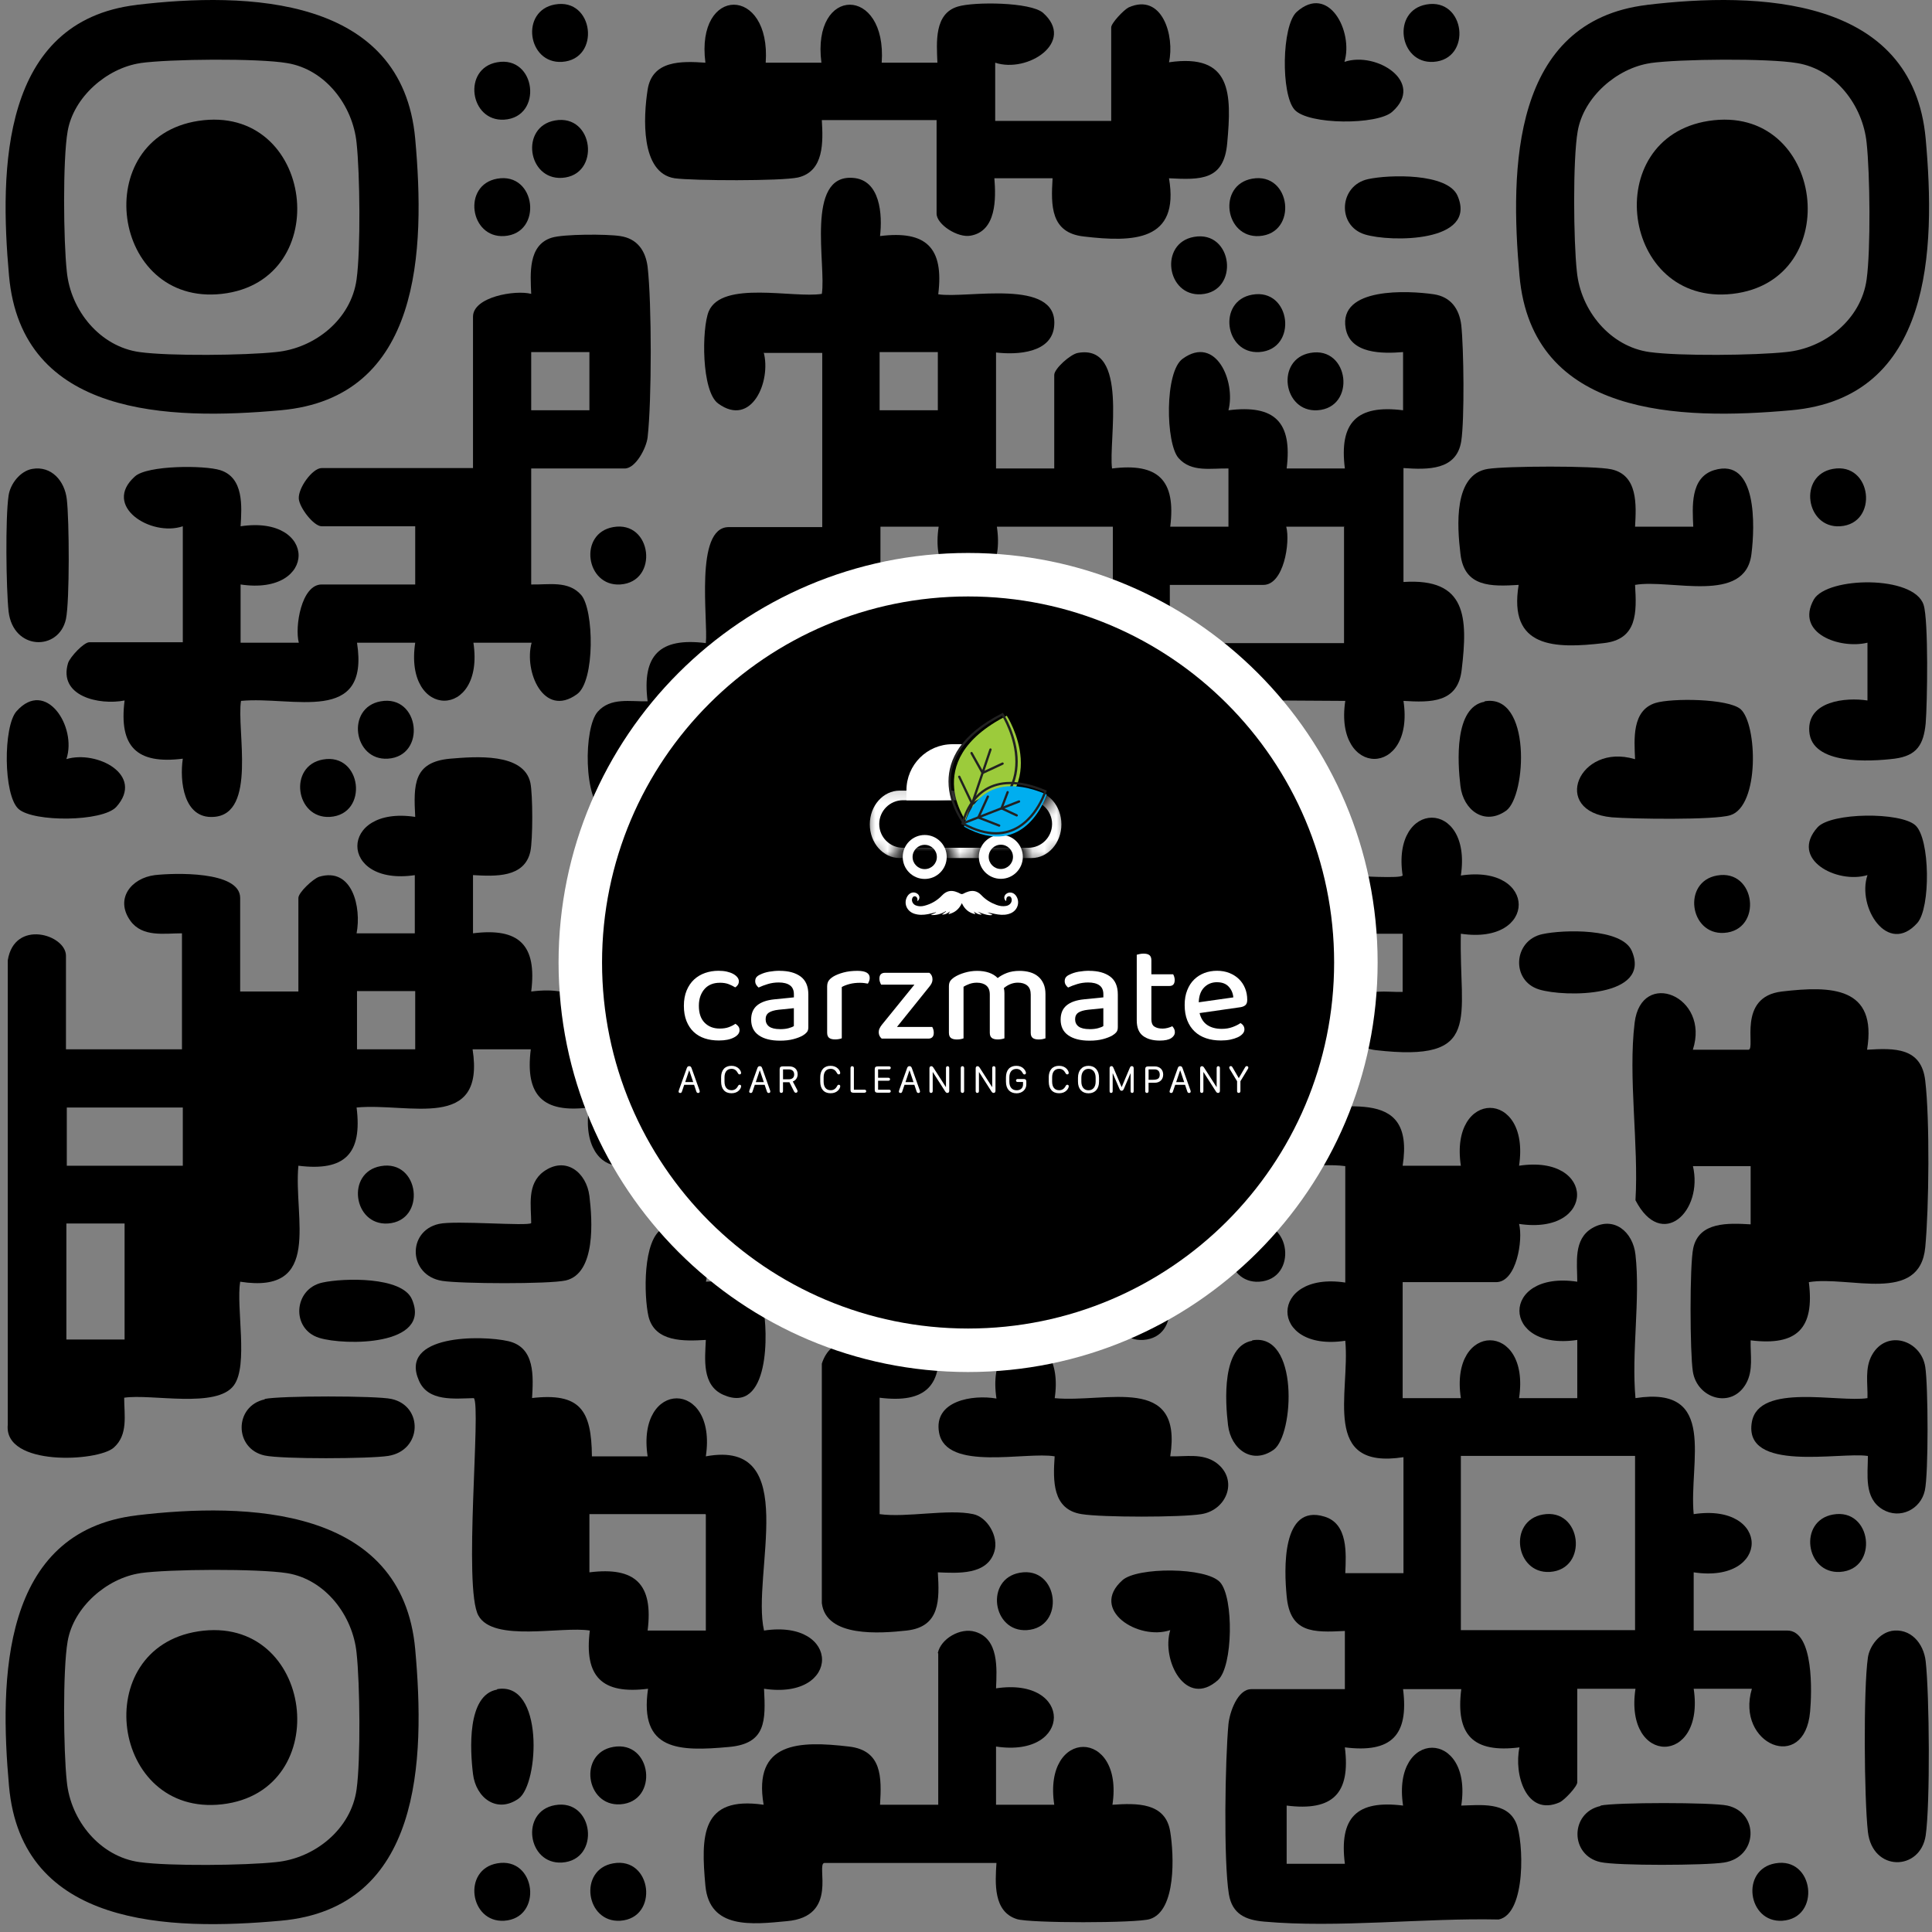 <svg width="160" height="160" viewBox="0 0 160 160" fill="none" xmlns="http://www.w3.org/2000/svg">
<rect x="0" y="0" width="160" height="160" fill="#808080" stroke="none"/>
<path d="M63.24 29.157C63.894 31.567 62.241 35.424 59.487 33.426C58.075 32.428 58.11 27.194 58.695 25.783C59.797 23.2 65.719 24.715 68.06 24.337C68.439 21.995 66.683 14.455 70.608 14.73C72.915 14.868 73.087 17.794 72.881 19.55C76.703 19.069 78.183 20.515 77.701 24.371C80.043 24.75 87.583 22.994 87.308 26.919C87.17 29.26 84.209 29.398 82.487 29.191V38.798H87.308V31.051C87.308 30.534 88.651 29.329 89.27 29.226C93.505 28.468 91.784 36.456 92.094 38.798C95.916 38.316 97.396 39.762 96.914 43.618H101.735V38.798C100.289 38.763 98.67 39.142 97.603 37.937C96.535 36.732 96.432 30.775 97.947 29.708C100.702 27.711 102.354 31.602 101.735 33.977C105.557 33.495 107.037 34.941 106.555 38.798H111.376C110.893 34.976 112.374 33.495 116.196 33.977V29.157C114.509 29.295 111.823 29.329 111.444 27.194C110.825 23.751 116.644 24.061 118.744 24.371C120.121 24.578 120.844 25.542 121.016 26.919C121.223 28.847 121.292 34.7 121.016 36.525C120.638 38.97 118.227 38.901 116.23 38.763V48.198C121.464 47.853 121.567 51.124 121.051 55.463C120.741 58.217 118.503 58.183 116.23 58.045C117.194 64.45 110.446 64.45 111.41 58.045L89.064 57.907C86.585 57.357 86.998 50.47 88.031 49.3C89.064 48.129 90.716 48.473 92.163 48.439V43.618H82.556C83.52 50.023 76.772 50.023 77.736 43.618H72.915V48.439C79.32 47.475 79.285 54.223 72.915 53.259V58.08C74.706 57.976 77.15 57.873 77.667 60.042C78.011 61.557 77.942 68.237 77.736 69.959C77.254 74.194 71.022 72.025 68.095 72.541C68.233 74.814 68.301 77.052 65.512 77.361C61.415 77.844 57.593 77.775 58.454 72.541C52.05 73.505 52.05 66.757 58.454 67.721V62.9H53.633C54.184 65.173 52.876 68.96 50.053 67.342C48.297 66.309 48.331 60.249 49.502 58.941C50.569 57.735 52.187 58.114 53.633 58.08C53.151 54.258 54.632 52.777 58.454 53.259C58.66 51.434 57.49 43.653 60.348 43.653H68.095V29.226H63.274L63.24 29.157ZM77.667 29.157H72.846V33.977H77.667V29.157ZM111.341 43.618H106.521C106.865 44.927 106.314 48.439 104.627 48.439H96.88V53.259H111.307V43.653L111.341 43.618ZM68.06 53.225H63.24V62.831C67.062 62.349 68.542 63.83 68.06 67.652H72.881V62.831C71.572 63.176 68.06 62.625 68.06 60.938V53.19V53.225Z" fill="black"/>
<path d="M103.628 96.54C101.287 96.023 101.563 91.685 101.735 89.826C102.182 84.695 107.932 87.106 106.555 91.719C110.894 92.133 117.229 89.688 116.162 96.54H120.982C120.018 90.17 126.767 90.136 125.802 96.54C132.207 95.576 132.207 102.324 125.802 101.36C126.147 102.669 125.596 106.181 123.909 106.181H116.162V115.787H120.982C120.018 109.417 126.767 109.383 125.802 115.787H130.623V110.967C124.253 111.931 124.219 105.182 130.623 106.146C130.623 104.597 130.279 102.634 131.862 101.705C133.653 100.672 135.237 102.015 135.443 103.908C135.857 107.592 135.099 112 135.443 115.787C142.295 114.72 139.851 121.09 140.264 125.394C146.668 124.43 146.668 131.178 140.264 130.214V135.035H148.011C150.249 135.035 150.042 140.268 149.905 141.749C149.457 146.879 143.707 144.469 145.084 139.855H140.264C141.228 146.259 134.479 146.259 135.443 139.855H130.623V147.602C130.623 147.947 129.59 149.048 129.177 149.255C126.388 150.494 125.355 146.914 125.837 144.71C122.015 145.192 120.534 143.711 121.016 139.889H116.196C116.678 143.711 115.232 145.192 111.376 144.71C111.858 148.532 110.377 150.012 106.555 149.53V154.351H111.376C110.894 150.529 112.34 149.048 116.196 149.53C115.232 143.126 121.981 143.16 121.016 149.53C122.566 149.496 124.804 149.186 125.561 150.977C126.181 152.423 126.422 158.483 124.115 158.965C117.918 158.827 110.79 159.688 104.661 159.137C103.146 158.999 102.045 158.517 101.769 156.864C101.321 154.075 101.459 145.743 101.735 142.782C101.838 141.783 102.492 139.889 103.628 139.889H111.376V135.069C108.724 135.207 106.831 135.241 106.555 132.177C106.349 130.042 106.108 124.498 109.688 125.6C111.651 126.186 111.479 128.665 111.41 130.283H116.23V120.677C109.379 121.744 111.823 115.374 111.41 111.036C105.006 112 105.04 105.251 111.41 106.215V96.574C109.172 96.264 105.729 97.022 103.663 96.574L103.628 96.54ZM135.409 120.573H120.982V135H135.409V120.573Z" fill="black"/>
<path d="M34.386 72.472C27.982 73.436 28.016 66.688 34.386 67.652C34.248 65 34.214 63.107 37.278 62.831C39.344 62.659 43.373 62.315 43.924 64.828C44.13 65.827 44.13 69.545 43.924 70.51C43.442 72.713 40.997 72.575 39.172 72.472V77.293C42.994 76.811 44.475 78.257 43.993 82.113C47.815 81.631 49.295 83.112 48.813 86.933H65.788C67.957 87.278 68.887 89.86 66.993 91.203C65.168 92.511 54.081 91.203 53.599 91.719C54.563 98.124 47.815 98.124 48.779 91.719C44.957 92.201 43.476 90.721 43.958 86.899H39.138C40.205 93.751 33.87 91.306 29.531 91.719C30.013 95.541 28.567 97.022 24.711 96.54C24.298 100.878 26.742 107.214 19.89 106.146C19.546 108.281 20.579 113.067 19.374 114.72C17.962 116.682 12.522 115.409 10.284 115.753C10.284 117.199 10.628 118.817 9.423 119.885C8.115 121.055 0.299 121.468 0.643 117.991V79.531C1.194 76.088 5.463 77.396 5.463 79.152V86.899H15.07V77.293C13.589 77.293 11.799 77.637 10.8 76.26C9.492 74.435 10.869 72.713 12.832 72.472C14.347 72.3 19.89 72.093 19.89 74.366V82.113H24.711V74.366C24.711 73.918 25.916 72.782 26.432 72.61C29.187 71.784 29.944 75.158 29.531 77.293H34.352V72.472H34.386ZM34.386 82.079H29.566V86.899H34.386V82.079ZM15.139 91.719H5.532V96.54H15.139V91.719ZM10.318 101.326H5.498V110.932H10.318V101.326Z" fill="black"/>
<path d="M43.992 38.798V48.404C45.439 48.439 47.057 48.06 48.124 49.265C49.192 50.47 49.295 56.427 47.78 57.494C45.026 59.491 43.373 55.601 44.027 53.225H39.206C40.171 59.629 33.422 59.629 34.386 53.225H29.566C30.633 60.077 24.263 57.632 19.959 58.045C19.58 60.421 21.302 67.445 17.687 67.652C15.208 67.824 14.863 64.691 15.139 62.831C11.317 63.313 9.836 61.833 10.318 58.011C8.218 58.424 4.809 57.666 5.636 54.912C5.808 54.395 6.944 53.19 7.392 53.19H15.139V43.584C12.488 44.479 8.425 41.897 11.179 39.452C12.212 38.522 16.929 38.522 18.238 38.936C20.2 39.555 20.028 41.931 19.925 43.584C26.329 42.62 26.329 49.368 19.925 48.404V53.225H24.745C24.401 51.916 24.952 48.404 26.639 48.404H34.386V43.584H26.639C25.985 43.584 24.814 42.069 24.745 41.311C24.676 40.416 25.881 38.763 26.639 38.763H39.172V26.23C39.172 24.578 42.684 23.992 43.992 24.337C43.924 22.684 43.717 20.308 45.68 19.688C46.644 19.378 50.294 19.378 51.361 19.55C52.773 19.757 53.461 20.756 53.633 22.099C53.978 25.094 53.978 33.185 53.633 36.215C53.53 37.111 52.635 38.798 51.74 38.798H43.992ZM48.813 29.157H43.992V33.977H48.813V29.157Z" fill="black"/>
<path d="M140.195 96.54C141.09 100.327 137.612 103.598 135.443 99.398C135.719 94.784 134.823 89.206 135.374 84.695C135.925 80.185 141.641 82.492 140.195 86.933H144.809C145.428 86.865 143.81 82.561 147.563 82.113C151.661 81.631 155.483 81.7 154.622 86.933C156.894 86.796 159.132 86.727 159.442 89.516C159.821 92.684 159.752 100.052 159.442 103.289C158.995 108.04 153.141 105.63 149.801 106.181C150.283 110.003 148.837 111.483 144.981 111.001C144.946 112.206 145.222 113.48 144.602 114.582C143.397 116.717 140.539 115.822 140.195 113.584C139.954 112.069 139.919 104.769 140.229 103.357C140.711 101.154 143.156 101.292 144.981 101.395V96.574H140.16L140.195 96.54Z" fill="black"/>
<path d="M77.667 9.944H68.06C68.164 11.735 68.267 14.179 66.098 14.696C64.72 15.005 57.386 14.971 55.871 14.764C53.014 14.317 53.289 9.634 53.633 7.431C54.012 4.986 56.422 5.055 58.419 5.192C57.593 -1.212 63.86 -1.212 63.412 5.192H68.026C67.2 -1.212 73.466 -1.212 73.019 5.192H77.632C77.564 3.505 77.357 1.13 79.32 0.544C80.662 0.131 85.345 0.165 86.378 1.061C89.098 3.471 85.104 6.088 82.418 5.192V10.013H92.025V2.266C92.025 1.921 93.058 0.82 93.471 0.613C96.26 -0.626 97.293 2.989 96.811 5.158C102.01 4.401 102.01 7.74 101.631 11.872C101.356 14.937 99.462 14.902 96.811 14.764C97.706 19.998 93.85 20.067 89.752 19.585C86.998 19.275 87.032 17.037 87.17 14.764H82.35C82.487 16.452 82.522 19.137 80.387 19.516C79.32 19.723 77.564 18.586 77.564 17.691V9.944H77.667Z" fill="black"/>
<path d="M43.993 115.787C48.056 115.305 48.985 116.786 49.02 120.608H53.633C52.669 114.203 59.418 114.203 58.454 120.608C66.442 119.127 62.207 130.421 63.274 135.035C69.679 134.071 69.679 140.819 63.274 139.855C63.412 142.506 63.447 144.4 60.382 144.675C56.25 145.054 52.91 145.02 53.668 139.855C49.846 140.337 48.365 138.857 48.847 135.035C46.506 134.656 40.859 136.033 39.62 133.795C38.346 131.523 39.861 116.441 39.241 115.787C37.623 115.822 35.453 116.097 34.696 114.341C33.009 110.519 39.861 110.554 42.099 111.07C44.337 111.587 44.165 113.997 44.062 115.822L43.993 115.787ZM58.419 125.394H48.813V130.214C52.635 129.732 54.116 131.213 53.633 135.035H58.454V125.428L58.419 125.394Z" fill="black"/>
<path d="M11.282 0.406C20.51 -0.695 33.319 -0.317 34.386 11.493C35.212 20.687 34.937 32.944 23.23 33.977C14.037 34.804 1.779 34.528 0.746 22.822C-0.046 14.007 0.092 1.749 11.317 0.406H11.282ZM11.627 5.227C8.838 5.64 6.083 8.05 5.601 10.874C5.188 13.249 5.257 19.964 5.532 22.477C5.842 25.714 8.287 28.709 11.558 29.157C14.037 29.501 20.303 29.432 22.851 29.157C26.088 28.847 29.084 26.437 29.531 23.131C29.875 20.652 29.807 14.386 29.531 11.838C29.221 8.739 26.949 5.743 23.781 5.227C21.405 4.814 14.002 4.883 11.592 5.227H11.627Z" fill="black"/>
<path d="M136.373 0.406C145.601 -0.695 158.409 -0.317 159.477 11.493C160.303 20.687 160.027 32.944 148.321 33.977C139.127 34.804 126.87 34.528 125.837 22.822C125.045 14.007 125.183 1.749 136.407 0.406H136.373ZM136.683 5.227C133.894 5.64 131.139 8.05 130.657 10.874C130.244 13.249 130.313 19.964 130.588 22.477C130.898 25.714 133.343 28.709 136.614 29.157C139.093 29.501 145.36 29.432 147.907 29.157C151.144 28.847 154.14 26.437 154.587 23.131C154.932 20.652 154.863 14.386 154.587 11.838C154.277 8.739 152.005 5.743 148.837 5.227C146.461 4.814 139.058 4.883 136.648 5.227H136.683Z" fill="black"/>
<path d="M11.282 125.497C20.51 124.395 33.319 124.774 34.386 136.584C35.212 145.777 34.937 158.035 23.23 159.068C14.037 159.894 1.779 159.619 0.746 147.912C-0.046 139.098 0.092 126.84 11.317 125.497H11.282ZM11.627 130.283C8.838 130.696 6.083 133.106 5.601 135.93C5.188 138.306 5.257 145.02 5.532 147.533C5.842 150.77 8.287 153.765 11.558 154.213C14.037 154.557 20.303 154.489 22.851 154.213C26.088 153.903 29.084 151.459 29.531 148.188C29.875 145.708 29.807 139.442 29.531 136.894C29.221 133.795 26.949 130.799 23.781 130.283C21.405 129.904 14.002 129.939 11.592 130.283H11.627Z" fill="black"/>
<path d="M77.667 136.894C77.908 135.723 79.526 134.759 80.766 135.138C82.728 135.723 82.556 138.168 82.487 139.821C88.892 138.857 88.857 145.605 82.487 144.641V149.462H87.308C86.344 143.057 93.092 143.092 92.128 149.462C94.125 149.324 96.535 149.255 96.914 151.7C97.224 153.593 97.431 158.242 95.227 158.93C94.16 159.275 85.242 159.275 84.209 158.93C82.246 158.31 82.418 155.935 82.522 154.282H68.267C67.544 154.385 69.507 158.724 65.168 159.102C62.276 159.378 58.764 159.791 58.419 156.176C58.041 152.044 58.041 148.704 63.24 149.462C62.345 144.228 66.201 144.159 70.299 144.641C73.053 144.951 73.019 147.189 72.881 149.462H77.701V136.928L77.667 136.894Z" fill="black"/>
<path d="M80.594 125.394C81.764 125.635 82.728 127.253 82.35 128.493C81.764 130.455 79.32 130.283 77.667 130.214C77.805 132.487 77.874 134.725 75.085 135.035C72.881 135.276 68.405 135.62 68.06 132.762V112.929C68.784 110.691 70.884 110.864 72.846 110.967C73.294 110.519 72.502 100.431 72.915 98.502C73.57 95.576 81.282 95.851 82.212 97.986C82.625 98.985 82.659 107.317 82.453 108.694C82.074 111.139 79.664 111.07 77.667 110.932C78.149 114.754 76.668 116.235 72.846 115.753V125.394C75.085 125.704 78.528 124.946 80.594 125.394Z" fill="black"/>
<path d="M135.409 43.618H140.229C140.16 42 139.954 39.555 141.951 38.936C145.566 37.834 145.325 43.687 145.05 45.856C144.568 50.092 138.335 47.922 135.409 48.439C135.546 50.711 135.615 52.949 132.826 53.259C128.729 53.741 124.907 53.672 125.768 48.439C123.495 48.577 121.257 48.645 120.947 45.856C120.672 43.584 120.362 39.28 123.22 38.832C124.735 38.591 132.034 38.557 133.446 38.867C135.65 39.349 135.512 41.793 135.409 43.618Z" fill="black"/>
<path d="M106.555 77.293C107.45 79.944 104.868 84.007 102.423 81.252C101.321 80.013 101.287 74.09 102.767 73.023C104.627 71.715 115.679 73.023 116.161 72.507C115.197 66.137 121.946 66.102 120.982 72.507C127.352 71.543 127.386 78.291 120.982 77.327C120.81 84.385 122.876 88.001 113.923 86.968C111.685 86.692 110.411 84.42 112.202 82.836C113.338 81.838 114.784 82.182 116.161 82.147V77.327H106.555V77.293Z" fill="black"/>
<path d="M87.308 77.293C89.546 77.671 94.986 76.363 96.398 78.326C97.293 79.565 97.293 85.143 96.053 86.21C93.437 88.586 91.336 84.626 92.094 82.079H87.273C88.237 88.483 81.489 88.483 82.453 82.079C82.04 81.665 72.123 82.354 70.264 82.079C67.337 81.631 67.337 77.775 70.264 77.293C72.123 77.017 82.005 77.706 82.453 77.293C81.489 70.888 88.237 70.888 87.273 77.293H87.308Z" fill="black"/>
<path d="M87.308 115.787C91.646 116.2 97.981 113.756 96.914 120.608C98.222 120.642 99.565 120.332 100.702 121.124C102.595 122.501 101.631 125.049 99.496 125.394C97.809 125.669 91.267 125.669 89.58 125.394C87.135 125.015 87.204 122.605 87.342 120.608C84.966 120.195 78.355 121.882 77.77 118.645C77.288 115.994 80.559 115.477 82.522 115.822C81.558 109.417 88.306 109.452 87.342 115.822L87.308 115.787Z" fill="black"/>
<path d="M135.409 62.866C135.34 61.213 135.133 58.837 137.096 58.217C138.439 57.804 143.122 57.839 144.154 58.734C145.532 59.973 145.738 66.756 143.294 67.514C141.985 67.927 135.133 67.824 133.481 67.686C128.35 67.204 130.761 61.488 135.374 62.866H135.409Z" fill="black"/>
<path d="M154.656 120.573C152.384 120.229 144.327 121.985 145.084 117.75C145.67 114.513 152.28 116.166 154.656 115.787C154.691 114.582 154.415 113.308 155.035 112.206C156.24 110.072 159.098 110.967 159.442 113.205C159.683 114.72 159.718 122.019 159.408 123.431C159.064 125.015 157.342 125.841 155.93 125.015C154.346 124.085 154.691 122.123 154.691 120.573H154.656Z" fill="black"/>
<path d="M154.656 58.045V53.225C152.384 53.776 148.631 52.467 150.215 49.644C151.316 47.75 158.513 47.612 159.305 50.092C159.718 51.365 159.614 58.252 159.477 59.904C159.305 61.661 158.754 62.59 156.894 62.831C154.897 63.072 150.008 63.382 149.836 60.559C149.664 58.045 152.866 57.735 154.656 58.011V58.045Z" fill="black"/>
<path d="M156.619 135.069C158.203 134.794 159.305 136.068 159.477 137.583C159.787 140.337 159.856 149.393 159.477 152.009C159.029 154.971 155.07 155.039 154.691 151.7C154.381 148.945 154.312 139.89 154.691 137.273C154.828 136.309 155.655 135.241 156.653 135.069H156.619Z" fill="black"/>
<path d="M43.992 101.326C43.992 99.845 43.614 98.055 45.025 97.022C46.85 95.713 48.572 97.091 48.813 99.053C49.054 101.016 49.364 105.458 46.85 106.043C45.439 106.353 38.173 106.319 36.624 106.078C33.801 105.63 33.697 101.946 36.349 101.36C37.657 101.05 43.752 101.567 43.992 101.291V101.326Z" fill="black"/>
<path d="M58.419 106.146C60.21 106.043 62.654 105.94 63.171 108.109C63.653 110.347 63.722 117.199 59.9 115.512C58.109 114.72 58.385 112.551 58.454 110.967C56.663 111.07 54.219 111.173 53.702 109.004C53.324 107.317 53.22 102.669 54.873 101.739C57.696 100.121 59.005 103.874 58.454 106.181L58.419 106.146Z" fill="black"/>
<path d="M2.674 38.832C4.258 38.557 5.36 39.831 5.532 41.346C5.739 43.067 5.773 49.747 5.463 51.262C4.878 53.948 1.091 53.879 0.712 50.642C0.505 48.714 0.436 42.861 0.712 41.036C0.85 40.072 1.676 39.005 2.674 38.832Z" fill="black"/>
<path d="M132.551 149.53C133.791 149.255 141.813 149.255 143.053 149.53C145.704 150.116 145.601 153.8 142.777 154.248C141.262 154.489 133.963 154.523 132.551 154.213C130.003 153.662 130.003 150.116 132.551 149.565V149.53Z" fill="black"/>
<path d="M21.922 115.856C23.196 115.581 31.184 115.581 32.423 115.856C35.075 116.441 34.971 120.126 32.148 120.573C30.633 120.814 23.333 120.849 21.922 120.539C19.374 119.988 19.374 116.441 21.922 115.891V115.856Z" fill="black"/>
<path d="M111.341 5.124C113.992 4.228 118.055 6.811 115.301 9.255C114.095 10.357 108.345 10.357 107.209 9.083C106.073 7.809 106.142 2.128 107.381 0.992C110.033 -1.384 112.098 2.61 111.341 5.124Z" fill="black"/>
<path d="M96.914 135C94.263 135.895 90.2 133.313 92.954 130.868C94.159 129.767 99.91 129.767 101.046 131.041C102.182 132.315 102.113 137.996 100.874 139.132C98.222 141.508 96.157 137.514 96.914 135Z" fill="black"/>
<path d="M5.498 62.866C8.011 62.108 12.005 64.174 9.63 66.825C8.493 68.065 2.778 68.099 1.538 66.998C0.264 65.861 0.264 60.145 1.366 58.906C3.811 56.151 6.393 60.214 5.498 62.866Z" fill="black"/>
<path d="M154.656 72.472C152.143 73.23 148.149 71.164 150.524 68.513C151.661 67.273 157.376 67.239 158.616 68.34C159.855 69.442 159.89 75.192 158.788 76.432C156.343 79.186 153.761 75.123 154.656 72.472Z" fill="black"/>
<path d="M127.731 77.361C129.452 76.983 134.307 76.845 135.133 78.739C136.821 82.629 129.555 82.595 127.455 81.941C125.114 81.218 125.32 77.878 127.731 77.361Z" fill="black"/>
<path d="M41.169 139.889C45.06 139.201 44.647 147.705 42.96 148.945C41.169 150.219 39.413 148.911 39.172 146.914C38.931 144.951 38.656 140.372 41.169 139.924V139.889Z" fill="black"/>
<path d="M113.304 14.833C115.025 14.455 119.88 14.317 120.706 16.211C122.394 20.101 115.129 20.067 113.028 19.413C110.687 18.69 110.893 15.35 113.304 14.833Z" fill="black"/>
<path d="M50.776 77.361C52.497 76.983 57.352 76.845 58.178 78.739C59.866 82.629 52.6 82.595 50.5 81.941C48.159 81.218 48.365 77.878 50.776 77.361Z" fill="black"/>
<path d="M103.697 111.001C107.588 110.313 107.175 118.817 105.488 120.057C103.697 121.331 101.941 120.022 101.7 118.025C101.459 116.028 101.184 111.483 103.697 111.036V111.001Z" fill="black"/>
<path d="M60.382 96.609C62.104 96.23 66.959 96.092 67.785 97.986C69.472 101.877 62.207 101.842 60.107 101.188C57.765 100.465 57.972 97.125 60.382 96.609Z" fill="black"/>
<path d="M26.708 106.215C28.429 105.836 33.284 105.699 34.111 107.593C35.798 111.483 28.533 111.449 26.432 110.795C24.091 110.072 24.298 106.732 26.708 106.215Z" fill="black"/>
<path d="M122.945 58.08C126.835 57.391 126.422 65.896 124.735 67.135C122.945 68.409 121.189 67.101 120.948 65.104C120.707 63.107 120.431 58.562 122.945 58.114V58.08Z" fill="black"/>
<path d="M26.742 62.9C29.979 62.315 30.564 67.445 27.328 67.652C24.47 67.824 23.85 63.417 26.742 62.9Z" fill="black"/>
<path d="M98.877 96.574C102.113 95.989 102.699 101.119 99.462 101.326C96.604 101.498 95.984 97.091 98.877 96.574Z" fill="black"/>
<path d="M89.27 101.395C92.507 100.809 93.092 105.94 89.856 106.146C86.998 106.319 86.378 101.911 89.27 101.395Z" fill="black"/>
<path d="M103.697 101.395C106.934 100.809 107.519 105.94 104.283 106.146C101.425 106.319 100.805 101.911 103.697 101.395Z" fill="black"/>
<path d="M98.877 67.721C102.113 67.135 102.699 72.266 99.462 72.472C96.604 72.644 95.984 68.237 98.877 67.721Z" fill="black"/>
<path d="M94.091 106.215C97.327 105.63 97.913 110.76 94.676 110.967C91.818 111.139 91.198 106.732 94.091 106.215Z" fill="black"/>
<path d="M31.528 58.08C34.765 57.494 35.35 62.625 32.114 62.831C29.256 63.003 28.636 58.596 31.528 58.08Z" fill="black"/>
<path d="M142.192 72.507C145.429 71.921 146.014 77.052 142.777 77.258C139.919 77.43 139.3 73.023 142.192 72.507Z" fill="black"/>
<path d="M50.776 43.653C54.012 43.067 54.597 48.198 51.361 48.404C48.503 48.577 47.883 44.169 50.776 43.653Z" fill="black"/>
<path d="M151.798 38.832C155.035 38.247 155.62 43.377 152.384 43.584C149.526 43.756 148.906 39.349 151.798 38.832Z" fill="black"/>
<path d="M108.518 29.226C111.754 28.64 112.34 33.771 109.103 33.977C106.245 34.15 105.625 29.742 108.518 29.226Z" fill="black"/>
<path d="M31.528 96.574C34.765 95.989 35.35 101.119 32.114 101.326C29.256 101.498 28.636 97.091 31.528 96.574Z" fill="black"/>
<path d="M70.023 91.754C73.26 91.169 73.845 96.299 70.608 96.505C67.751 96.678 67.131 92.27 70.023 91.754Z" fill="black"/>
<path d="M103.697 24.405C106.934 23.82 107.519 28.95 104.283 29.157C101.425 29.329 100.805 24.922 103.697 24.405Z" fill="black"/>
<path d="M151.798 125.428C155.035 124.843 155.62 129.973 152.384 130.18C149.526 130.352 148.906 125.945 151.798 125.428Z" fill="black"/>
<path d="M98.877 19.619C102.113 19.034 102.699 24.164 99.462 24.371C96.604 24.543 95.984 20.136 98.877 19.619Z" fill="black"/>
<path d="M84.45 130.249C87.686 129.663 88.272 134.794 85.035 135C82.177 135.172 81.558 130.765 84.45 130.249Z" fill="black"/>
<path d="M89.27 86.968C92.507 86.382 93.092 91.513 89.856 91.719C86.998 91.892 86.378 87.484 89.27 86.968Z" fill="black"/>
<path d="M103.697 14.799C106.934 14.214 107.519 19.344 104.283 19.55C101.425 19.723 100.805 15.315 103.697 14.799Z" fill="black"/>
<path d="M41.169 14.799C44.406 14.214 44.991 19.344 41.754 19.55C38.897 19.723 38.277 15.315 41.169 14.799Z" fill="black"/>
<path d="M79.629 86.968C82.866 86.382 83.451 91.513 80.215 91.719C77.357 91.892 76.737 87.484 79.629 86.968Z" fill="black"/>
<path d="M50.776 144.675C54.012 144.09 54.597 149.22 51.361 149.427C48.503 149.599 47.883 145.192 50.776 144.675Z" fill="black"/>
<path d="M45.955 9.978C49.192 9.393 49.777 14.524 46.541 14.73C43.683 14.902 43.063 10.495 45.955 9.978Z" fill="black"/>
<path d="M41.169 5.158C44.406 4.573 44.991 9.703 41.754 9.91C38.897 10.082 38.277 5.675 41.169 5.158Z" fill="black"/>
<path d="M45.955 149.496C49.192 148.911 49.777 154.041 46.541 154.248C43.683 154.42 43.063 150.012 45.955 149.496Z" fill="black"/>
<path d="M118.124 0.372C121.361 -0.213 121.946 4.917 118.709 5.124C115.852 5.296 115.232 0.889 118.124 0.372Z" fill="black"/>
<path d="M41.169 154.316C44.406 153.731 44.991 158.861 41.754 159.068C38.897 159.24 38.277 154.833 41.169 154.316Z" fill="black"/>
<path d="M50.776 154.316C54.012 153.731 54.597 158.861 51.361 159.068C48.503 159.24 47.883 154.833 50.776 154.316Z" fill="black"/>
<path d="M45.955 0.372C49.192 -0.213 49.777 4.917 46.541 5.124C43.683 5.296 43.063 0.889 45.955 0.372Z" fill="black"/>
<path d="M147.012 154.316C150.249 153.731 150.834 158.861 147.598 159.068C144.74 159.24 144.12 154.833 147.012 154.316Z" fill="black"/>
<path d="M127.765 125.428C131.002 124.843 131.587 129.973 128.35 130.18C125.492 130.352 124.873 125.945 127.765 125.428Z" fill="black"/>
<path d="M16.413 10.013C26.019 8.532 27.844 23.269 18.375 24.337C9.182 25.369 7.323 11.425 16.413 10.013Z" fill="black"/>
<path d="M141.503 10.013C151.11 8.532 152.935 23.269 143.466 24.337C134.273 25.369 132.413 11.425 141.503 10.013Z" fill="black"/>
<path d="M16.413 135.103C26.019 133.623 27.844 148.36 18.375 149.427C9.182 150.46 7.323 136.515 16.413 135.103Z" fill="black"/>
<path d="M80.173 113.625C98.904 113.625 114.089 98.44 114.089 79.71C114.089 60.979 98.904 45.794 80.173 45.794C61.442 45.794 46.258 60.979 46.258 79.71C46.258 98.44 61.442 113.625 80.173 113.625Z" fill="white"/>
<g clip-path="url(#clip0_1_772)">
<path d="M80.173 110.023C96.915 110.023 110.487 96.451 110.487 79.71C110.487 62.968 96.915 49.396 80.173 49.396C63.431 49.396 49.859 62.968 49.859 79.71C49.859 96.451 63.431 110.023 80.173 110.023Z" fill="black"/>
<path d="M78.882 66.274H75.068V65.447C75.068 63.341 76.775 61.632 78.882 61.632H79.839C79.839 61.632 78.915 62.561 78.726 63.812C78.561 64.917 78.882 66.274 78.882 66.274Z" fill="white"/>
<path d="M84.706 70.961C84.706 71.966 83.891 72.781 82.885 72.781C81.88 72.781 81.065 71.966 81.065 70.961C81.065 69.955 81.88 69.14 82.885 69.14C83.891 69.14 84.706 69.955 84.706 70.961ZM82.885 69.955C82.331 69.955 81.88 70.406 81.88 70.961C81.88 71.516 82.331 71.966 82.885 71.966C83.44 71.966 83.891 71.516 83.891 70.961C83.891 70.406 83.44 69.955 82.885 69.955Z" fill="white"/>
<path d="M78.402 70.971C78.402 71.976 77.587 72.791 76.581 72.791C75.576 72.791 74.761 71.976 74.761 70.971C74.761 69.965 75.576 69.15 76.581 69.15C77.587 69.15 78.402 69.965 78.402 70.971ZM76.581 69.965C76.026 69.965 75.576 70.416 75.576 70.971C75.576 71.525 76.026 71.976 76.581 71.976C77.136 71.976 77.587 71.525 77.587 70.971C77.587 70.416 77.136 69.965 76.581 69.965Z" fill="white"/>
<mask id="mask0_1_772" style="mask-type:luminance" maskUnits="userSpaceOnUse" x="71" y="65" width="18" height="8">
<path d="M78.677 67.171L78.234 65.11L71.642 65.132V70.178L74.337 71.58L74.335 69.611L78.746 69.767L78.754 71.52L80.713 71.58L80.745 69.767L84.706 69.341L85.714 72.177L88.704 69.457L87.381 65.033L86.041 67.835L78.677 67.171Z" fill="white"/>
</mask>
<g mask="url(#mask0_1_772)">
<path d="M85.429 71.06H74.505C73.141 71.06 72.033 69.811 72.033 68.268C72.033 66.727 73.141 65.476 74.505 65.476H85.429C86.794 65.476 87.901 66.725 87.901 68.268C87.901 69.809 86.794 71.06 85.429 71.06ZM87.128 68.241C87.128 67.153 86.246 66.272 85.159 66.272H74.783C73.695 66.272 72.814 67.153 72.814 68.241C72.814 69.328 73.695 70.21 74.783 70.21H85.159C86.246 70.21 87.128 69.328 87.128 68.241Z" fill="white"/>
</g>
<path d="M83.378 59.274C83.378 59.274 87.483 65.655 80.284 68.419C80.284 68.419 75.883 63.091 83.378 59.274Z" fill="#9CCB3B"/>
<path d="M83.017 59.153L82.937 59.205V59.21C83.004 59.311 84.089 61.065 84.087 63.076C84.087 63.985 83.866 64.947 83.237 65.843C82.605 66.737 81.558 67.57 79.891 68.211L79.925 68.3L80 68.241V68.236C79.962 68.194 79.645 67.795 79.341 67.166C79.034 66.537 78.739 65.677 78.739 64.714C78.739 63.867 78.967 62.938 79.618 61.999C80.27 61.06 81.352 60.111 83.064 59.239L83.022 59.155L82.979 59.071C81.246 59.953 80.138 60.921 79.465 61.89C78.791 62.861 78.55 63.832 78.55 64.714C78.55 65.749 78.877 66.661 79.202 67.31C79.526 67.961 79.853 68.355 79.856 68.36L79.9 68.412L79.965 68.387C81.659 67.736 82.742 66.883 83.398 65.952C84.055 65.021 84.285 64.018 84.285 63.076C84.285 62.004 83.99 61.013 83.695 60.287C83.4 59.564 83.106 59.106 83.103 59.103L83.056 59.031L82.979 59.071L83.022 59.155L83.017 59.153Z" fill="#212121"/>
<path d="M80.012 68.328L82.117 62.103C82.135 62.053 82.108 61.999 82.058 61.981C82.008 61.964 81.954 61.991 81.937 62.041L79.831 68.266C79.814 68.315 79.841 68.37 79.891 68.387C79.94 68.404 79.995 68.377 80.012 68.328Z" fill="#212121"/>
<path d="M80.374 62.415L81.335 64.132L83.069 63.324C83.116 63.302 83.138 63.245 83.116 63.198C83.094 63.151 83.037 63.128 82.99 63.151L81.417 63.884L80.542 62.321C80.517 62.276 80.458 62.259 80.413 62.284C80.369 62.309 80.351 62.368 80.376 62.413L80.374 62.415Z" fill="#212121"/>
<path d="M82.6 65.33L80.559 66.453L79.526 64.288C79.504 64.241 79.447 64.221 79.4 64.243C79.353 64.265 79.333 64.322 79.356 64.369L80.475 66.715L82.695 65.496C82.742 65.472 82.757 65.412 82.732 65.368C82.707 65.32 82.647 65.306 82.603 65.33H82.6Z" fill="#212121"/>
<path d="M86.685 65.794C86.685 65.794 84.973 71.308 79.841 68.464C79.841 68.464 80.795 63.292 86.685 65.794Z" fill="#00AEEF"/>
<path d="M86.579 65.524L86.487 65.496V65.506C86.452 65.603 86.162 66.462 85.521 67.292C85.201 67.706 84.793 68.115 84.29 68.417C83.787 68.719 83.185 68.917 82.472 68.917C81.711 68.917 80.82 68.692 79.777 68.115L79.73 68.199L79.824 68.216V68.209C79.844 68.117 80.022 67.292 80.587 66.5C80.869 66.103 81.248 65.714 81.748 65.422C82.251 65.132 82.878 64.939 83.666 64.939C84.453 64.939 85.4 65.132 86.539 65.615L86.576 65.529L86.613 65.442C85.457 64.951 84.486 64.751 83.666 64.751C82.821 64.751 82.14 64.966 81.602 65.288C80.795 65.774 80.304 66.497 80.014 67.097C79.725 67.698 79.638 68.177 79.636 68.181L79.623 68.248L79.683 68.281C80.745 68.87 81.669 69.108 82.469 69.108C83.245 69.108 83.896 68.885 84.436 68.548C85.246 68.045 85.801 67.297 86.155 66.675C86.509 66.054 86.663 65.558 86.665 65.553L86.69 65.472L86.611 65.437L86.574 65.524H86.579Z" fill="#212121"/>
<path d="M79.767 68.283L84.426 66.465C84.476 66.445 84.5 66.391 84.481 66.341C84.461 66.291 84.406 66.267 84.357 66.287L79.697 68.105C79.648 68.124 79.623 68.179 79.643 68.228C79.663 68.278 79.717 68.303 79.767 68.283Z" fill="#212121"/>
<path d="M83.361 65.571L82.823 66.989L84.16 67.613C84.207 67.636 84.264 67.613 84.287 67.566C84.309 67.519 84.287 67.462 84.24 67.44L83.061 66.89L83.537 65.638C83.556 65.588 83.532 65.534 83.482 65.516C83.433 65.496 83.378 65.521 83.361 65.571Z" fill="#212121"/>
<path d="M82.781 68.283L81.151 67.649L81.897 66.009C81.919 65.962 81.897 65.905 81.85 65.883C81.803 65.861 81.746 65.883 81.724 65.93L80.894 67.753L82.712 68.459C82.761 68.479 82.816 68.454 82.836 68.404C82.856 68.355 82.831 68.3 82.781 68.281V68.283Z" fill="#212121"/>
<path d="M79.658 74.793C79.432 75.283 79.083 75.59 78.541 75.709C78.595 75.612 78.635 75.541 78.677 75.471C78.484 75.63 78.283 75.756 78.006 75.739C78.127 75.65 78.239 75.568 78.347 75.486L78.333 75.457C77.951 75.692 77.542 75.813 77.067 75.776C77.235 75.702 77.376 75.637 77.52 75.573L77.508 75.548C77.29 75.603 77.072 75.665 76.851 75.707C76.47 75.776 76.086 75.793 75.709 75.667C75.065 75.454 74.805 74.758 75.157 74.206C75.353 73.901 75.707 73.817 75.977 74.017C76.192 74.178 76.2 74.456 75.979 74.634C75.979 74.57 75.984 74.513 75.979 74.456C75.969 74.337 75.875 74.233 75.774 74.225C75.645 74.218 75.581 74.297 75.543 74.409C75.472 74.624 75.605 74.887 75.838 74.981C76.069 75.073 76.309 75.073 76.544 75.013C77.119 74.867 77.614 74.58 78.02 74.151C78.377 73.777 78.783 73.688 79.257 73.886C79.336 73.918 79.42 73.945 79.489 73.99C79.603 74.062 79.705 74.062 79.821 73.99C79.9 73.941 79.992 73.911 80.079 73.876C80.54 73.693 80.938 73.777 81.28 74.141C81.627 74.51 82.048 74.765 82.521 74.939C82.781 75.035 83.049 75.078 83.329 75.025C83.604 74.973 83.792 74.77 83.787 74.52C83.787 74.473 83.777 74.426 83.76 74.384C83.723 74.29 83.663 74.22 83.552 74.225C83.443 74.23 83.378 74.302 83.351 74.396C83.329 74.471 83.334 74.552 83.329 74.627C83.126 74.486 83.116 74.21 83.311 74.042C83.552 73.837 83.913 73.886 84.116 74.149C84.498 74.641 84.312 75.352 83.733 75.618C83.381 75.778 83.007 75.786 82.638 75.731C82.348 75.689 82.066 75.61 81.768 75.561C81.917 75.63 82.066 75.697 82.204 75.761C81.999 75.858 81.473 75.731 80.973 75.491C81.08 75.57 81.186 75.65 81.308 75.741C81.04 75.754 80.842 75.64 80.649 75.486C80.686 75.553 80.725 75.62 80.777 75.712C80.233 75.6 79.883 75.288 79.658 74.798V74.793Z" fill="white"/>
<path d="M59.599 81.389C59.351 81.389 59.121 81.428 58.913 81.51C58.705 81.592 58.524 81.713 58.373 81.877C58.222 82.04 58.1 82.239 58.011 82.476C57.922 82.714 57.877 82.987 57.877 83.296C57.877 83.908 58.036 84.376 58.355 84.698C58.673 85.02 59.089 85.181 59.602 85.181C59.896 85.181 60.149 85.142 60.357 85.065C60.568 84.988 60.748 84.894 60.904 84.785C61.006 84.847 61.088 84.921 61.15 85.005C61.212 85.092 61.244 85.196 61.244 85.32C61.244 85.56 61.088 85.763 60.773 85.924C60.459 86.088 60.045 86.169 59.535 86.169C59.108 86.169 58.717 86.113 58.365 85.996C58.011 85.88 57.709 85.701 57.451 85.461C57.196 85.221 56.996 84.919 56.852 84.559C56.708 84.198 56.636 83.777 56.636 83.296C56.636 82.816 56.713 82.392 56.864 82.028C57.016 81.664 57.221 81.362 57.481 81.119C57.741 80.879 58.046 80.698 58.395 80.576C58.744 80.455 59.114 80.396 59.5 80.396C59.755 80.396 59.985 80.418 60.194 80.465C60.399 80.512 60.575 80.576 60.724 80.658C60.87 80.74 60.986 80.832 61.068 80.938C61.15 81.042 61.189 81.154 61.189 81.27C61.189 81.379 61.16 81.478 61.102 81.567C61.043 81.656 60.971 81.723 60.887 81.77C60.724 81.669 60.543 81.58 60.345 81.503C60.146 81.426 59.901 81.386 59.606 81.386L59.599 81.389Z" fill="white"/>
<path d="M64.58 80.401C65.301 80.401 65.876 80.557 66.304 80.871C66.73 81.186 66.943 81.681 66.943 82.355V85.067C66.943 85.246 66.904 85.384 66.822 85.481C66.74 85.578 66.629 85.669 66.49 85.753C66.289 85.87 66.029 85.971 65.71 86.056C65.39 86.14 65.024 86.184 64.605 86.184C63.852 86.184 63.265 86.036 62.841 85.741C62.418 85.446 62.207 85.013 62.207 84.438C62.207 83.925 62.373 83.534 62.703 83.261C63.032 82.989 63.508 82.823 64.129 82.761L65.747 82.598V82.343C65.747 82.001 65.635 81.753 65.415 81.597C65.195 81.441 64.885 81.364 64.489 81.364C64.179 81.364 63.879 81.406 63.592 81.493C63.305 81.58 63.05 81.676 62.824 81.783C62.747 81.721 62.68 81.644 62.626 81.555C62.571 81.466 62.544 81.367 62.544 81.258C62.544 81.126 62.576 81.017 62.643 80.931C62.71 80.846 62.812 80.772 62.953 80.71C63.171 80.601 63.419 80.522 63.698 80.472C63.978 80.423 64.273 80.396 64.583 80.396L64.58 80.401ZM64.603 85.231C64.875 85.231 65.11 85.204 65.313 85.149C65.514 85.094 65.658 85.037 65.744 84.973V83.494L64.476 83.623C64.12 83.663 63.852 83.742 63.674 83.861C63.495 83.982 63.406 84.166 63.406 84.413C63.406 84.661 63.503 84.869 63.696 85.013C63.889 85.156 64.191 85.228 64.605 85.228L64.603 85.231Z" fill="white"/>
<path d="M69.713 85.986C69.658 86.008 69.584 86.031 69.485 86.051C69.388 86.07 69.282 86.08 69.165 86.08C68.94 86.08 68.774 86.038 68.665 85.952C68.556 85.867 68.501 85.724 68.501 85.521V81.704C68.501 81.51 68.541 81.352 68.618 81.233C68.695 81.112 68.818 80.998 68.989 80.888C69.215 80.75 69.502 80.633 69.851 80.539C70.201 80.445 70.585 80.401 71.003 80.401C71.687 80.401 72.026 80.594 72.026 80.983C72.026 81.077 72.011 81.163 71.979 81.245C71.947 81.327 71.912 81.399 71.875 81.461C71.798 81.446 71.699 81.431 71.585 81.414C71.469 81.399 71.345 81.391 71.214 81.391C70.904 81.391 70.619 81.424 70.364 81.49C70.109 81.557 69.891 81.639 69.713 81.741V85.989V85.986Z" fill="white"/>
<path d="M73.017 86.011C72.853 85.872 72.772 85.694 72.772 85.476C72.772 85.367 72.796 85.26 72.849 85.156C72.898 85.052 72.96 84.956 73.029 84.872L75.729 81.543H72.97C72.938 81.488 72.908 81.419 72.876 81.332C72.844 81.248 72.829 81.154 72.829 81.052C72.829 80.881 72.871 80.757 72.95 80.68C73.032 80.604 73.138 80.564 73.27 80.564H76.97C77.141 80.695 77.225 80.879 77.225 81.112C77.225 81.221 77.203 81.322 77.156 81.421C77.109 81.518 77.047 81.614 76.97 81.706L74.283 85.047H77.203C77.233 85.094 77.263 85.159 77.29 85.246C77.317 85.33 77.332 85.424 77.332 85.525C77.332 85.696 77.29 85.82 77.21 85.897C77.129 85.974 77.022 86.013 76.891 86.013H73.014L73.017 86.011Z" fill="white"/>
<path d="M85.07 81.617C84.879 81.458 84.622 81.379 84.297 81.379C84.079 81.379 83.874 81.419 83.675 81.5C83.477 81.582 83.296 81.691 83.135 81.832C83.15 81.894 83.163 81.961 83.17 82.03C83.178 82.1 83.183 82.169 83.183 82.241V85.989C83.128 86.011 83.051 86.033 82.95 86.053C82.848 86.073 82.744 86.083 82.635 86.083C82.41 86.083 82.244 86.041 82.135 85.954C82.026 85.87 81.971 85.726 81.971 85.523V82.37C81.971 82.028 81.875 81.778 81.681 81.619C81.488 81.461 81.228 81.382 80.901 81.382C80.683 81.382 80.478 81.416 80.284 81.486C80.091 81.555 79.928 81.634 79.796 81.718V85.991C79.742 86.013 79.668 86.036 79.569 86.056C79.472 86.075 79.365 86.085 79.249 86.085C79.024 86.085 78.858 86.043 78.749 85.957C78.64 85.872 78.585 85.729 78.585 85.525V81.684C78.585 81.505 78.62 81.362 78.689 81.253C78.759 81.144 78.875 81.035 79.038 80.926C79.264 80.78 79.546 80.653 79.888 80.554C80.23 80.453 80.574 80.403 80.924 80.403C81.273 80.403 81.617 80.453 81.907 80.554C82.197 80.656 82.437 80.802 82.623 80.998C82.841 80.827 83.098 80.685 83.396 80.572C83.695 80.46 84.042 80.403 84.438 80.403C84.741 80.403 85.023 80.44 85.288 80.514C85.551 80.589 85.778 80.705 85.969 80.864C86.16 81.022 86.308 81.223 86.418 81.463C86.526 81.704 86.581 81.991 86.581 82.325V85.991C86.519 86.013 86.44 86.036 86.343 86.056C86.247 86.075 86.14 86.085 86.024 86.085C85.798 86.085 85.632 86.043 85.523 85.957C85.414 85.872 85.36 85.729 85.36 85.525V82.372C85.36 82.03 85.266 81.78 85.075 81.622L85.07 81.617Z" fill="white"/>
<path d="M90.21 80.401C90.931 80.401 91.505 80.557 91.934 80.871C92.36 81.186 92.573 81.681 92.573 82.355V85.067C92.573 85.246 92.533 85.384 92.451 85.481C92.37 85.578 92.258 85.669 92.12 85.753C91.919 85.87 91.659 85.971 91.339 86.056C91.02 86.14 90.653 86.184 90.234 86.184C89.481 86.184 88.894 86.036 88.471 85.741C88.047 85.446 87.837 85.013 87.837 84.438C87.837 83.925 88.003 83.534 88.332 83.261C88.662 82.989 89.137 82.823 89.759 82.761L91.376 82.598V82.343C91.376 82.001 91.265 81.753 91.044 81.597C90.824 81.441 90.514 81.364 90.118 81.364C89.808 81.364 89.509 81.406 89.221 81.493C88.934 81.58 88.679 81.676 88.454 81.783C88.377 81.721 88.31 81.644 88.255 81.555C88.201 81.466 88.174 81.367 88.174 81.258C88.174 81.126 88.206 81.017 88.273 80.931C88.34 80.846 88.441 80.772 88.582 80.71C88.8 80.601 89.048 80.522 89.328 80.472C89.608 80.423 89.903 80.396 90.212 80.396L90.21 80.401ZM90.232 85.231C90.504 85.231 90.74 85.204 90.943 85.149C91.144 85.094 91.287 85.037 91.374 84.973V83.494L90.106 83.623C89.749 83.663 89.481 83.742 89.303 83.861C89.125 83.982 89.036 84.166 89.036 84.413C89.036 84.661 89.132 84.869 89.326 85.013C89.519 85.156 89.821 85.228 90.234 85.228L90.232 85.231Z" fill="white"/>
<path d="M95.597 85.01C95.761 85.127 95.989 85.184 96.284 85.184C96.415 85.184 96.556 85.164 96.702 85.127C96.848 85.087 96.977 85.043 97.086 84.988C97.141 85.05 97.188 85.119 97.232 85.198C97.274 85.275 97.297 85.37 97.297 85.478C97.297 85.679 97.192 85.847 96.987 85.979C96.781 86.11 96.469 86.177 96.051 86.177C95.469 86.177 95.005 86.048 94.659 85.788C94.314 85.528 94.141 85.1 94.141 84.502V79.068C94.195 79.053 94.272 79.033 94.374 79.011C94.475 78.989 94.584 78.976 94.701 78.976C94.926 78.976 95.09 79.018 95.196 79.105C95.3 79.192 95.352 79.333 95.352 79.536V80.688H97.155C97.185 80.735 97.215 80.799 97.242 80.886C97.269 80.973 97.284 81.062 97.284 81.154C97.284 81.488 97.141 81.654 96.853 81.654H95.352V84.423C95.352 84.703 95.434 84.901 95.597 85.018V85.01Z" fill="white"/>
<path d="M99.345 83.903C99.454 84.346 99.665 84.673 99.979 84.886C100.294 85.1 100.695 85.206 101.183 85.206C101.51 85.206 101.807 85.156 102.08 85.055C102.352 84.953 102.568 84.844 102.731 84.728C102.949 84.852 103.058 85.028 103.058 85.251C103.058 85.382 103.009 85.506 102.907 85.617C102.805 85.729 102.669 85.828 102.493 85.907C102.317 85.986 102.112 86.053 101.877 86.1C101.639 86.147 101.386 86.169 101.114 86.169C100.663 86.169 100.254 86.108 99.885 85.984C99.516 85.86 99.201 85.674 98.936 85.424C98.674 85.176 98.468 84.869 98.325 84.505C98.181 84.141 98.109 83.717 98.109 83.237C98.109 82.756 98.178 82.362 98.32 82.008C98.458 81.654 98.649 81.359 98.889 81.124C99.129 80.886 99.412 80.708 99.739 80.581C100.066 80.457 100.415 80.396 100.787 80.396C101.158 80.396 101.498 80.455 101.805 80.576C102.112 80.698 102.374 80.864 102.597 81.077C102.818 81.29 102.989 81.545 103.11 81.84C103.231 82.135 103.291 82.457 103.291 82.806C103.291 82.999 103.244 83.143 103.152 83.229C103.058 83.319 102.924 83.378 102.746 83.41L99.347 83.898L99.345 83.903ZM100.789 81.342C100.363 81.342 100.006 81.486 99.724 81.773C99.442 82.06 99.29 82.471 99.276 83.006L102.139 82.6C102.109 82.251 101.981 81.954 101.755 81.711C101.53 81.466 101.208 81.344 100.789 81.344V81.342Z" fill="white"/>
<path d="M56.2 90.397C56.2 90.365 56.208 90.335 56.22 90.295L56.876 88.458C56.916 88.347 56.973 88.295 57.075 88.295C57.176 88.295 57.233 88.347 57.273 88.458L57.929 90.295C57.941 90.33 57.949 90.365 57.949 90.394C57.949 90.469 57.897 90.516 57.815 90.516C57.738 90.516 57.696 90.478 57.664 90.384L57.481 89.84H56.663L56.48 90.384C56.451 90.481 56.406 90.516 56.329 90.516C56.252 90.516 56.196 90.469 56.196 90.397H56.2ZM57.409 89.614L57.082 88.644H57.072L56.745 89.614H57.411H57.409Z" fill="white"/>
<path d="M59.718 89.231C59.718 88.624 60.03 88.267 60.572 88.267C60.837 88.267 61.045 88.352 61.199 88.508C61.305 88.619 61.374 88.76 61.374 88.852C61.374 88.931 61.327 88.976 61.253 88.976C61.191 88.976 61.151 88.951 61.107 88.864C60.978 88.627 60.815 88.515 60.584 88.515C60.208 88.515 60 88.775 60 89.228V89.572C60 90.03 60.208 90.288 60.584 90.288C60.817 90.288 60.993 90.179 61.114 89.946C61.159 89.867 61.194 89.835 61.253 89.835C61.332 89.835 61.377 89.884 61.377 89.959C61.377 90.055 61.305 90.199 61.196 90.308C61.045 90.459 60.837 90.538 60.575 90.538C60.032 90.538 59.72 90.186 59.72 89.575V89.228L59.718 89.231Z" fill="white"/>
<path d="M62.046 90.397C62.046 90.365 62.054 90.335 62.066 90.295L62.722 88.458C62.762 88.347 62.819 88.295 62.92 88.295C63.022 88.295 63.079 88.347 63.118 88.458L63.774 90.295C63.787 90.33 63.794 90.365 63.794 90.394C63.794 90.469 63.742 90.516 63.66 90.516C63.584 90.516 63.542 90.479 63.51 90.385L63.326 89.84H62.509L62.326 90.385C62.296 90.481 62.252 90.516 62.175 90.516C62.098 90.516 62.041 90.469 62.041 90.397H62.046ZM63.255 89.615L62.928 88.644H62.918L62.591 89.615H63.257H63.255Z" fill="white"/>
<path d="M64.707 90.511C64.617 90.511 64.568 90.451 64.568 90.357V88.557C64.568 88.382 64.642 88.312 64.83 88.312H65.358C65.788 88.312 66.058 88.565 66.058 88.963C66.058 89.246 65.902 89.476 65.655 89.565L66.024 90.266C66.039 90.295 66.049 90.34 66.049 90.375C66.049 90.444 65.987 90.498 65.912 90.498C65.843 90.498 65.801 90.464 65.751 90.37L65.375 89.624H64.845V90.355C64.845 90.449 64.793 90.508 64.707 90.508V90.511ZM65.311 89.384C65.61 89.384 65.771 89.243 65.771 88.981C65.771 88.718 65.605 88.562 65.323 88.562H64.848V89.384H65.313H65.311Z" fill="white"/>
<path d="M67.927 89.231C67.927 88.624 68.239 88.267 68.781 88.267C69.046 88.267 69.254 88.352 69.407 88.508C69.514 88.619 69.583 88.76 69.583 88.852C69.583 88.931 69.536 88.976 69.462 88.976C69.4 88.976 69.36 88.951 69.316 88.864C69.187 88.627 69.023 88.515 68.793 88.515C68.417 88.515 68.209 88.775 68.209 89.228V89.572C68.209 90.03 68.419 90.288 68.793 90.288C69.026 90.288 69.202 90.179 69.323 89.946C69.368 89.867 69.402 89.835 69.462 89.835C69.541 89.835 69.585 89.884 69.585 89.959C69.585 90.055 69.514 90.199 69.405 90.308C69.254 90.459 69.046 90.538 68.783 90.538C68.241 90.538 67.929 90.186 67.929 89.575V89.228L67.927 89.231Z" fill="white"/>
<path d="M71.592 90.496H70.693C70.51 90.496 70.436 90.429 70.436 90.258V88.451C70.436 88.357 70.488 88.297 70.575 88.297C70.661 88.297 70.716 88.357 70.716 88.451V90.243H71.592C71.681 90.243 71.736 90.293 71.736 90.37C71.736 90.446 71.679 90.493 71.592 90.493V90.496Z" fill="white"/>
<path d="M72.442 88.55C72.442 88.382 72.516 88.312 72.7 88.312H73.626C73.712 88.312 73.769 88.359 73.769 88.436C73.769 88.513 73.712 88.56 73.626 88.56H72.72V89.255H73.569C73.656 89.255 73.71 89.302 73.71 89.379C73.71 89.456 73.656 89.501 73.569 89.501H72.72V90.243H73.626C73.712 90.243 73.769 90.293 73.769 90.37C73.769 90.446 73.712 90.493 73.626 90.493H72.7C72.516 90.493 72.442 90.427 72.442 90.256V88.547V88.55Z" fill="white"/>
<path d="M74.444 90.397C74.444 90.365 74.451 90.335 74.463 90.295L75.12 88.458C75.159 88.347 75.216 88.295 75.318 88.295C75.419 88.295 75.476 88.347 75.516 88.458L76.172 90.295C76.184 90.33 76.192 90.365 76.192 90.394C76.192 90.469 76.14 90.516 76.058 90.516C75.981 90.516 75.939 90.479 75.907 90.385L75.724 89.84H74.907L74.724 90.385C74.694 90.481 74.649 90.516 74.572 90.516C74.496 90.516 74.439 90.469 74.439 90.397H74.444ZM75.652 89.615L75.325 88.644H75.315L74.988 89.615H75.654H75.652Z" fill="white"/>
<path d="M77.106 90.511C77.02 90.511 76.973 90.451 76.973 90.357V88.481C76.973 88.362 77.025 88.297 77.131 88.297C77.213 88.297 77.265 88.359 77.329 88.461L78.327 90.018H78.342V88.451C78.342 88.357 78.389 88.297 78.476 88.297C78.562 88.297 78.612 88.357 78.612 88.451V90.328C78.612 90.446 78.56 90.511 78.458 90.511C78.377 90.511 78.335 90.476 78.263 90.365L77.255 88.79H77.243V90.357C77.243 90.451 77.193 90.511 77.109 90.511H77.106Z" fill="white"/>
<path d="M79.566 90.357V88.451C79.566 88.357 79.618 88.297 79.705 88.297C79.791 88.297 79.846 88.357 79.846 88.451V90.357C79.846 90.451 79.791 90.511 79.705 90.511C79.618 90.511 79.566 90.451 79.566 90.357Z" fill="white"/>
<path d="M80.936 90.511C80.849 90.511 80.802 90.451 80.802 90.357V88.481C80.802 88.362 80.854 88.297 80.961 88.297C81.042 88.297 81.094 88.359 81.159 88.461L82.156 90.018H82.171V88.451C82.171 88.357 82.218 88.297 82.305 88.297C82.392 88.297 82.441 88.357 82.441 88.451V90.328C82.441 90.446 82.389 90.511 82.288 90.511C82.206 90.511 82.164 90.476 82.092 90.365L81.084 88.79H81.072V90.357C81.072 90.451 81.022 90.511 80.938 90.511H80.936Z" fill="white"/>
<path d="M83.309 89.228C83.309 88.627 83.621 88.267 84.163 88.267C84.426 88.267 84.634 88.349 84.782 88.505C84.891 88.619 84.965 88.76 84.965 88.854C84.965 88.934 84.918 88.981 84.844 88.981C84.782 88.981 84.748 88.953 84.703 88.874C84.574 88.639 84.413 88.523 84.178 88.523C83.804 88.523 83.589 88.78 83.589 89.233V89.582C83.589 90.03 83.814 90.293 84.195 90.293C84.515 90.293 84.723 90.102 84.723 89.815V89.605H84.284C84.195 89.605 84.143 89.56 84.143 89.483C84.143 89.406 84.198 89.359 84.284 89.359H84.79C84.931 89.359 84.995 89.424 84.995 89.565V89.81C84.995 90.231 84.653 90.543 84.19 90.543C83.638 90.543 83.309 90.184 83.309 89.582V89.228Z" fill="white"/>
<path d="M86.851 89.231C86.851 88.624 87.163 88.267 87.705 88.267C87.97 88.267 88.178 88.352 88.332 88.508C88.438 88.619 88.507 88.76 88.507 88.852C88.507 88.931 88.46 88.976 88.386 88.976C88.324 88.976 88.285 88.951 88.24 88.864C88.111 88.627 87.948 88.515 87.718 88.515C87.341 88.515 87.133 88.775 87.133 89.228V89.572C87.133 90.03 87.341 90.288 87.718 90.288C87.95 90.288 88.126 90.179 88.248 89.946C88.292 89.867 88.327 89.835 88.386 89.835C88.465 89.835 88.51 89.884 88.51 89.959C88.51 90.055 88.438 90.199 88.329 90.308C88.178 90.459 87.97 90.538 87.708 90.538C87.165 90.538 86.854 90.186 86.854 89.575V89.228L86.851 89.231Z" fill="white"/>
<path d="M89.274 89.255C89.274 88.646 89.61 88.267 90.145 88.267C90.68 88.267 91.017 88.646 91.017 89.255V89.577C91.017 90.177 90.685 90.543 90.145 90.543C89.605 90.543 89.274 90.177 89.274 89.577V89.255ZM89.553 89.577C89.553 90.023 89.781 90.293 90.145 90.293C90.509 90.293 90.737 90.023 90.737 89.577V89.255C90.737 88.8 90.509 88.518 90.145 88.518C89.781 88.518 89.553 88.8 89.553 89.255V89.577Z" fill="white"/>
<path d="M91.892 90.357V88.473C91.892 88.359 91.949 88.292 92.043 88.292C92.129 88.292 92.169 88.327 92.228 88.471L92.885 90.025H92.894L93.551 88.471C93.61 88.327 93.647 88.292 93.736 88.292C93.833 88.292 93.887 88.357 93.887 88.473V90.357C93.887 90.459 93.845 90.511 93.759 90.511C93.672 90.511 93.632 90.459 93.632 90.357V88.894H93.62L93.08 90.159C93.023 90.288 92.974 90.332 92.889 90.332C92.805 90.332 92.756 90.29 92.701 90.159L92.159 88.894H92.147V90.357C92.147 90.459 92.105 90.511 92.018 90.511C91.931 90.511 91.892 90.459 91.892 90.357Z" fill="white"/>
<path d="M94.842 90.357V88.555C94.842 88.382 94.914 88.315 95.102 88.315H95.634C96.05 88.315 96.33 88.587 96.33 88.993C96.33 89.399 96.053 89.669 95.632 89.669H95.119V90.36C95.119 90.454 95.067 90.513 94.981 90.513C94.894 90.513 94.842 90.454 94.842 90.36V90.357ZM95.456 89.424C95.889 89.424 96.045 89.31 96.045 88.993C96.045 88.721 95.889 88.562 95.619 88.562H95.122V89.426H95.454L95.456 89.424Z" fill="white"/>
<path d="M96.861 90.397C96.861 90.365 96.868 90.335 96.88 90.295L97.537 88.458C97.576 88.347 97.633 88.295 97.735 88.295C97.836 88.295 97.893 88.347 97.933 88.458L98.589 90.295C98.601 90.33 98.609 90.365 98.609 90.394C98.609 90.469 98.557 90.516 98.475 90.516C98.398 90.516 98.356 90.479 98.324 90.385L98.141 89.84H97.324L97.14 90.385C97.111 90.481 97.066 90.516 96.989 90.516C96.913 90.516 96.856 90.469 96.856 90.397H96.861ZM98.069 89.615L97.742 88.644H97.732L97.405 89.615H98.071H98.069Z" fill="white"/>
<path d="M99.523 90.511C99.437 90.511 99.39 90.451 99.39 90.357V88.481C99.39 88.362 99.442 88.297 99.548 88.297C99.63 88.297 99.682 88.359 99.746 88.461L100.744 90.018H100.759V88.451C100.759 88.357 100.806 88.297 100.893 88.297C100.979 88.297 101.029 88.357 101.029 88.451V90.328C101.029 90.446 100.977 90.511 100.875 90.511C100.793 90.511 100.751 90.476 100.68 90.365L99.672 88.79H99.659V90.357C99.659 90.451 99.61 90.511 99.526 90.511H99.523Z" fill="white"/>
<path d="M102.451 90.36V89.543L101.854 88.555C101.812 88.481 101.8 88.458 101.8 88.419C101.8 88.339 101.852 88.29 101.929 88.29C101.99 88.29 102.03 88.32 102.082 88.411L102.585 89.278H102.595L103.1 88.411C103.152 88.32 103.191 88.29 103.253 88.29C103.332 88.29 103.382 88.342 103.382 88.419C103.382 88.456 103.37 88.481 103.325 88.557L102.726 89.543V90.36C102.726 90.451 102.674 90.511 102.587 90.511C102.5 90.511 102.448 90.451 102.448 90.36H102.451Z" fill="white"/>
</g>
<defs>
<clipPath id="clip0_1_772">
<rect width="60.627" height="60.627" fill="white" transform="translate(49.859 49.396)"/>
</clipPath>
</defs>
</svg>
